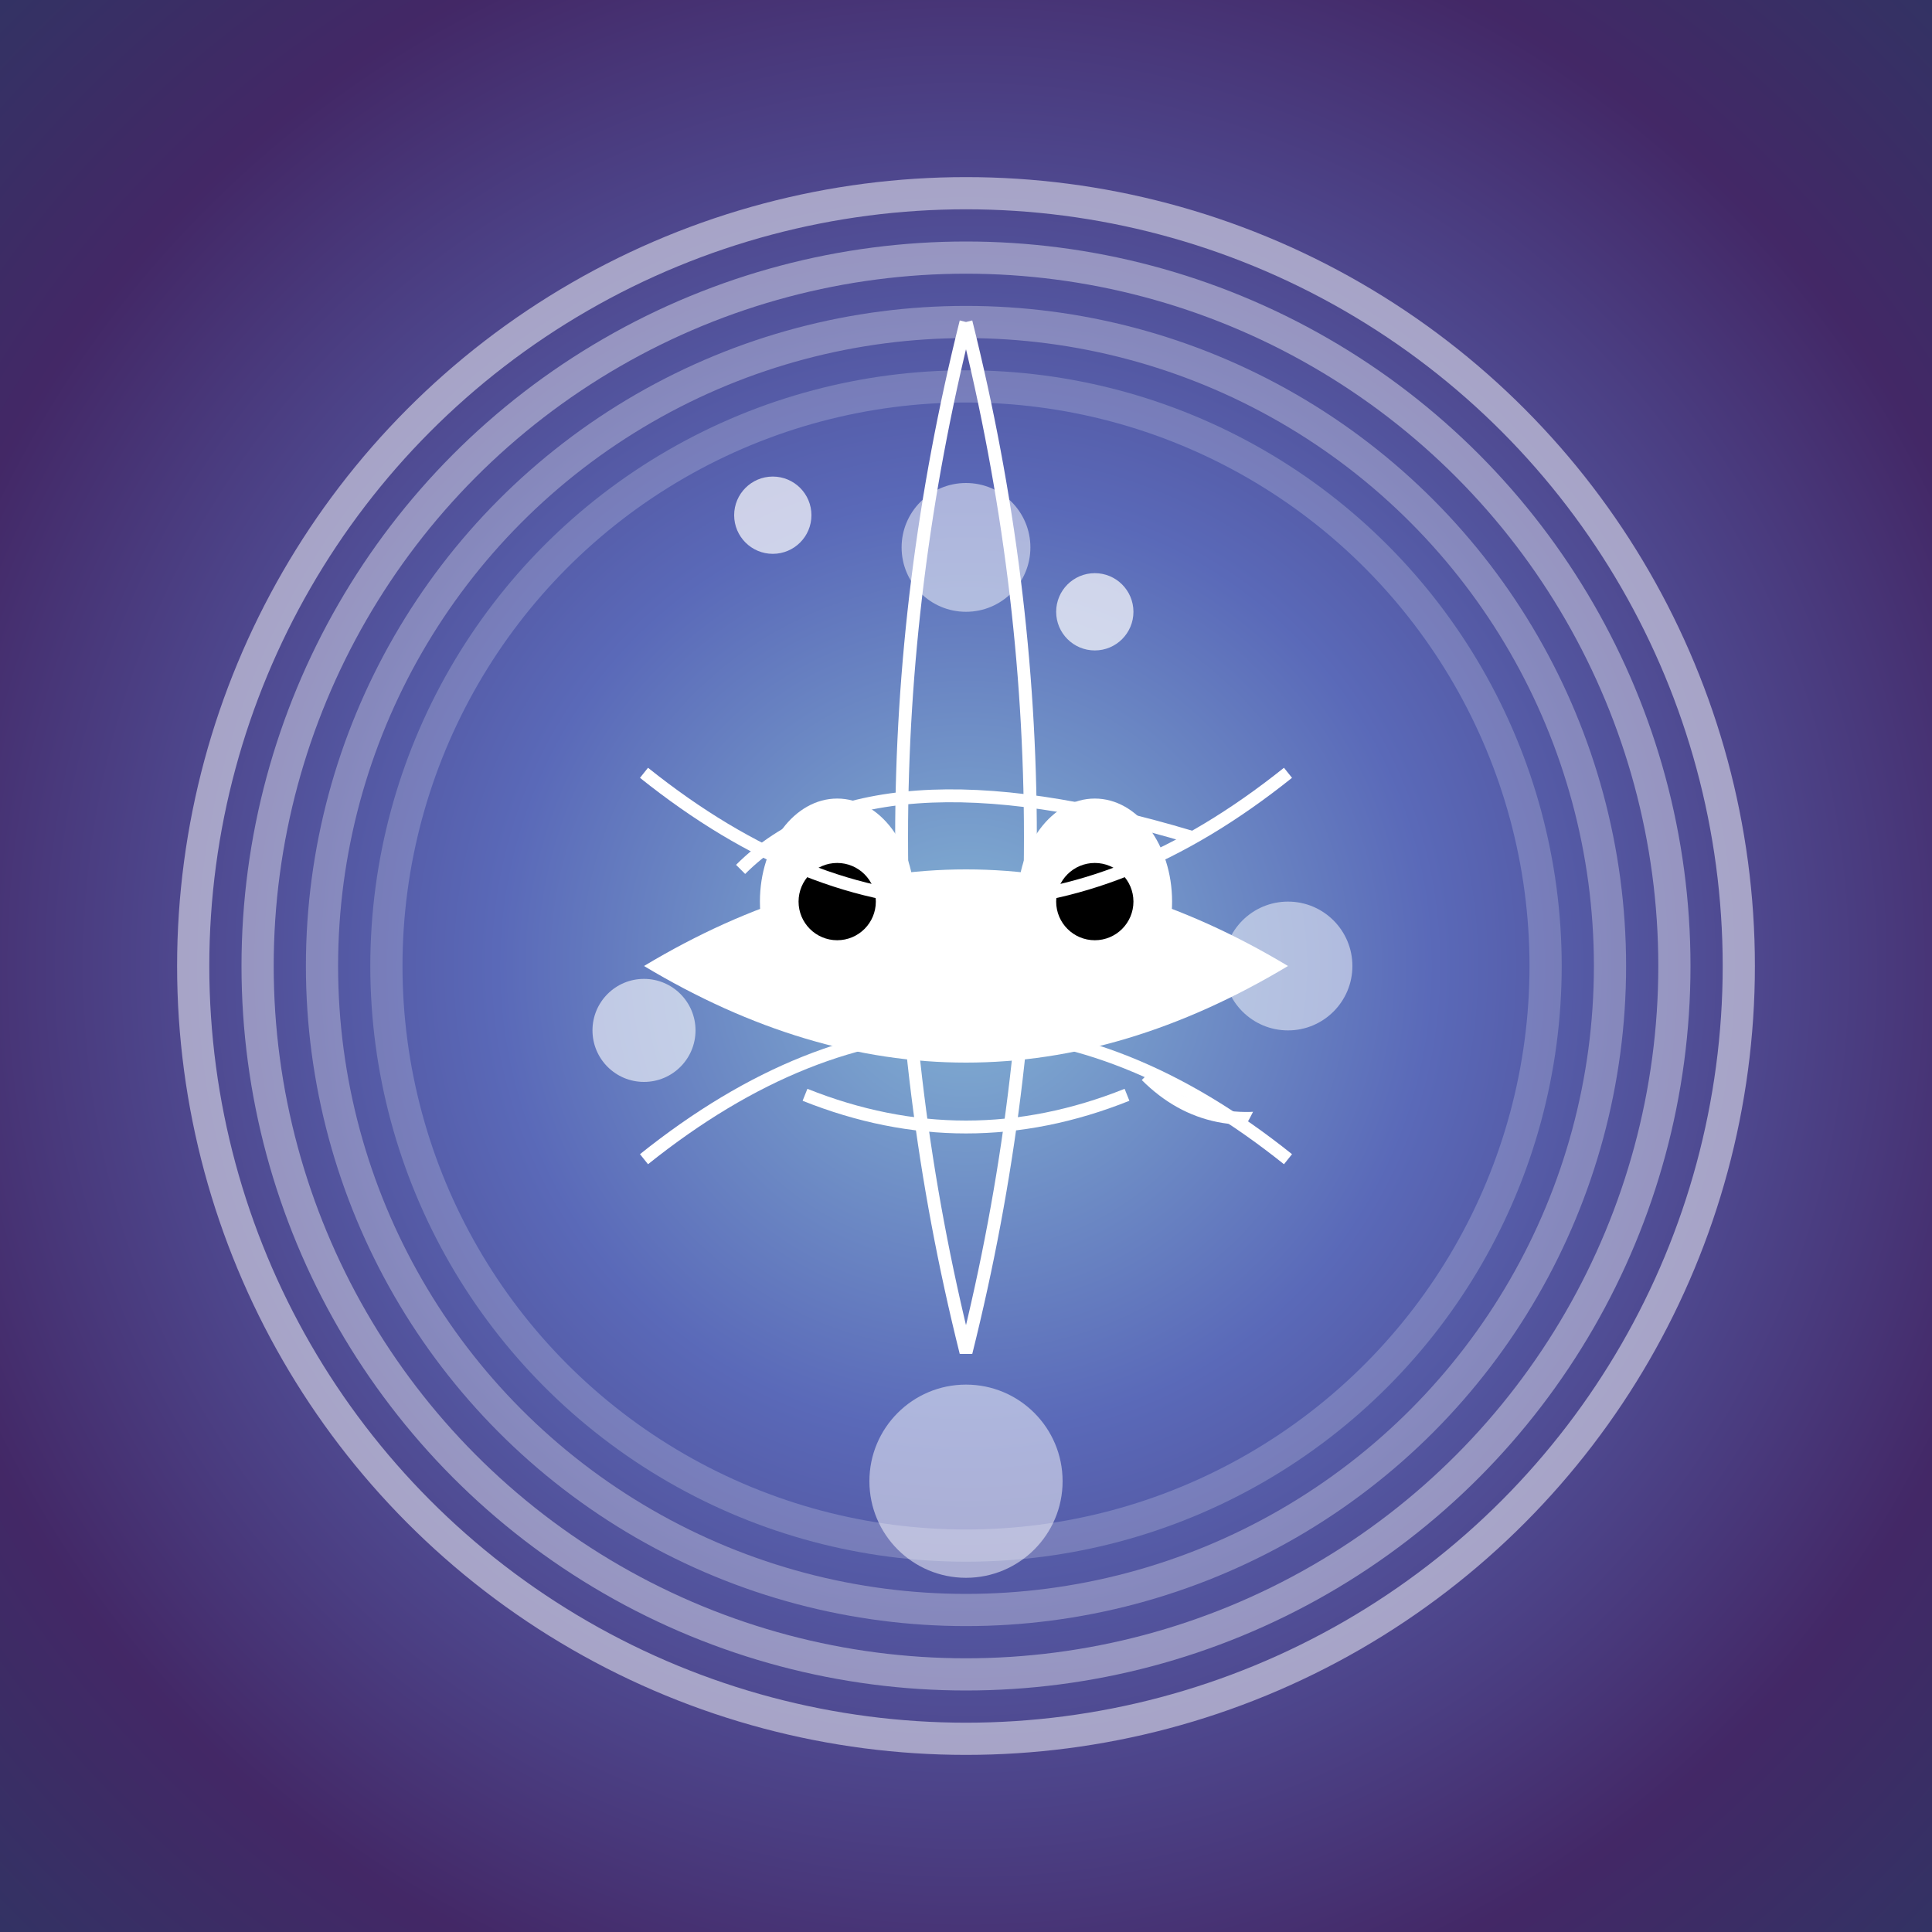 <svg viewBox="0 0 300 300" xmlns="http://www.w3.org/2000/svg">
  <rect x="0" y="0" width="300" height="300" fill="#808080" stroke="none"/>
  <defs>
    <radialGradient id="cosmicGradient" cx="50%" cy="50%" r="80%" fx="50%" fy="50%">
      <stop offset="0%" style="stop-color:rgb(133,193,233);stop-opacity:0.8" />
      <stop offset="30%" style="stop-color:rgb(80,99,198);stop-opacity:0.8" />
      <stop offset="70%" style="stop-color:rgb(51,17,95);stop-opacity:0.8" />
      <stop offset="100%" style="stop-color:rgb(17,40,91);stop-opacity:0.8" />
    </radialGradient>
    <clipPath id="einsteinFace">
      <circle cx="150" cy="150" r="50" />
    </clipPath>
  </defs>
  <rect width="300" height="300" fill="url(#cosmicGradient)" />
  <g clip-path="url(#einsteinFace)">
    <path d="M100,150 q50,-30 100,0 q-50,30 -100,0" fill="#fff" />
    <ellipse cx="130" cy="140" rx="12" ry="16" fill="#fff" />
    <ellipse cx="170" cy="140" rx="12" ry="16" fill="#fff" />
    <circle cx="130" cy="140" r="6" fill="#000" />
    <circle cx="170" cy="140" r="6" fill="#000" />
    <path d="M125,170 q25,10 50,0" stroke="#fff" stroke-width="2" fill="none" />
    <path d="M115,135 q20,-20 70,-5" stroke="#fff" stroke-width="2" fill="none" />
    <path d="M178,167 q10,10 25,5" stroke="#fff" stroke-width="2" fill="none" />
  </g>
  <g>
    <circle cx="150" cy="150" r="120" fill="none" stroke="#fff" stroke-width="5" opacity="0.5"/>
    <circle cx="150" cy="150" r="110" fill="none" stroke="#fff" stroke-width="5" opacity="0.4"/>
    <circle cx="150" cy="150" r="100" fill="none" stroke="#fff" stroke-width="5" opacity="0.3"/>
    <circle cx="150" cy="150" r="90" fill="none" stroke="#fff" stroke-width="5" opacity="0.2"/>
  </g>
  <g>
    <path d="M150,50 q-20,80 0,160 q20,-80 0,-160" stroke="#fff" stroke-width="2" fill="none"/>
    <path d="M100,120 q50,40 100,0" fill="none" stroke="#fff" stroke-width="2"/>
    <path d="M100,180 q50,-40 100,0" fill="none" stroke="#fff" stroke-width="2"/>
  </g>
  <circle cx="150" cy="85" r="10" fill="#fff" opacity="0.5"/>
  <circle cx="120" cy="80" r="6" fill="#fff" opacity="0.7"/>
  <circle cx="170" cy="95" r="6" fill="#fff" opacity="0.7"/>
  <circle cx="200" cy="150" r="10" fill="#fff" opacity="0.5"/>
  <circle cx="150" cy="230" r="15" fill="#fff" opacity="0.5"/>
  <circle cx="100" cy="160" r="8" fill="#fff" opacity="0.6"/>
</svg>